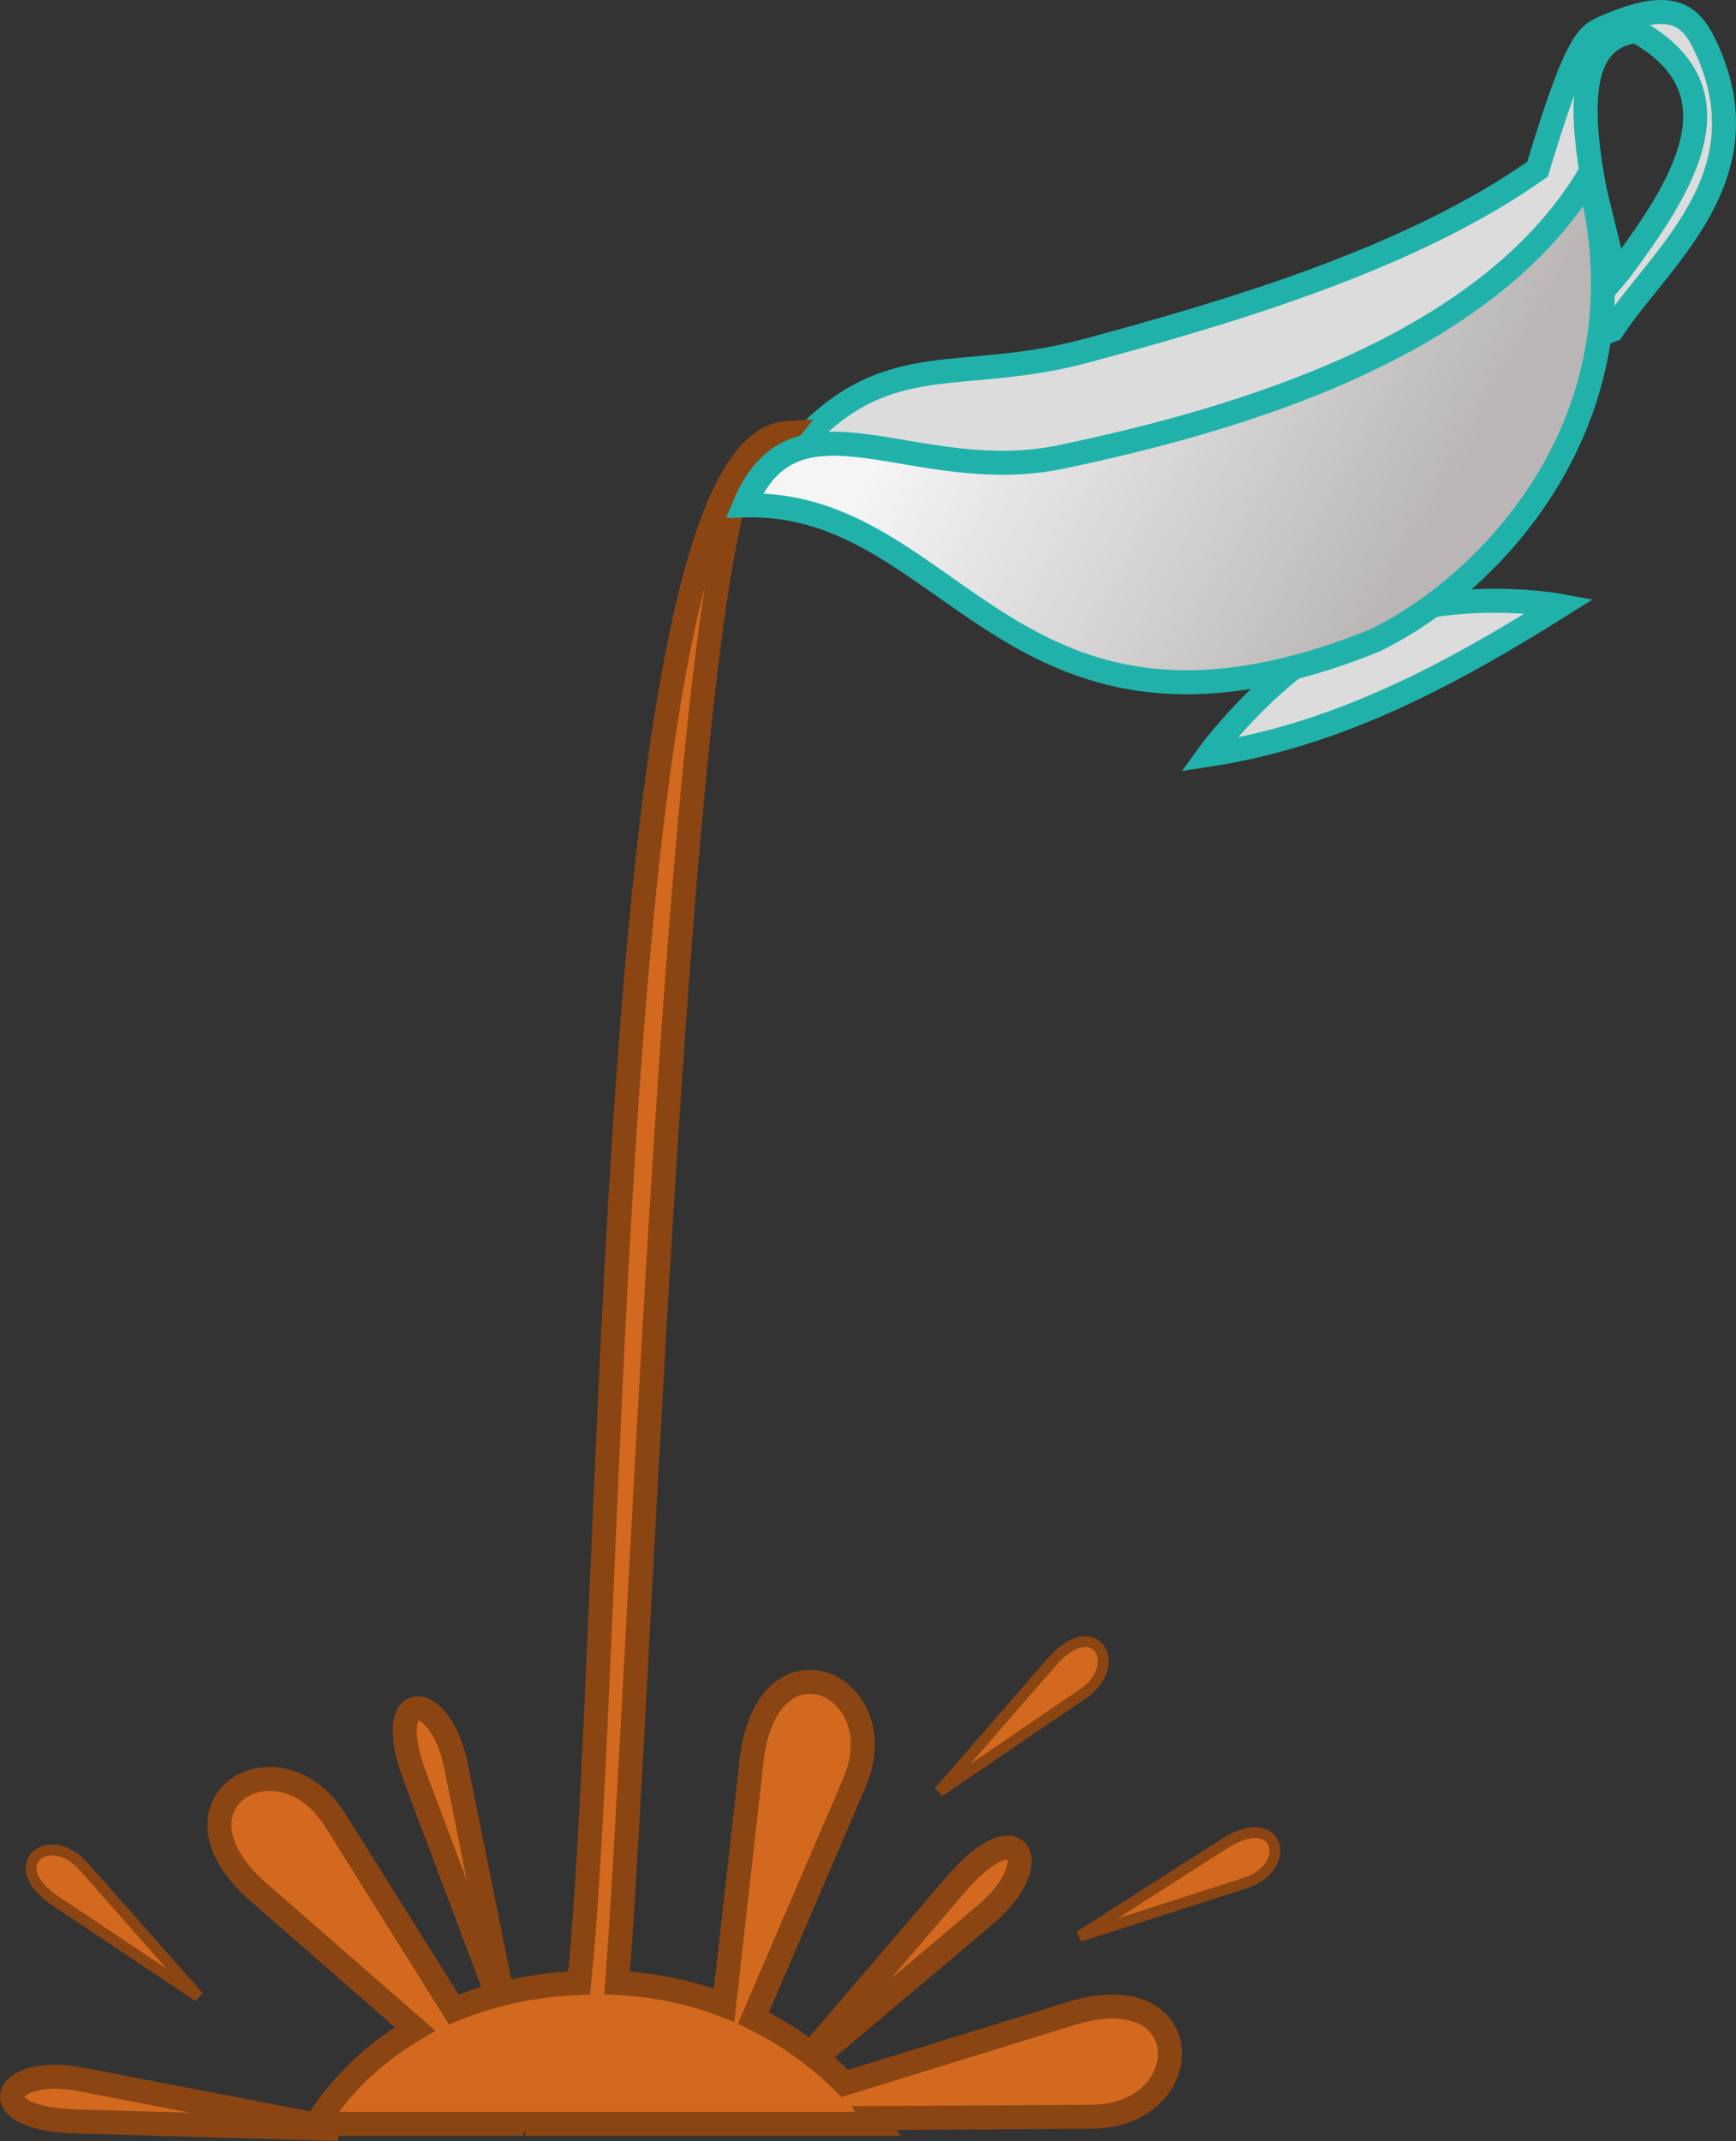 <?xml version="1.0" encoding="UTF-8" standalone="no"?>
<!-- Created with Inkscape (http://www.inkscape.org/) -->
<svg
   xmlns:svg="http://www.w3.org/2000/svg"
   xmlns="http://www.w3.org/2000/svg"
   xmlns:xlink="http://www.w3.org/1999/xlink"
   version="1.0"
   width="607.385"
   height="749.021"
   id="svg2">
  <rect width="100%" height="100%" fill="#333333" stroke="none"/>
  <defs
     id="defs4">
    <linearGradient
       id="linearGradient3172">
      <stop
         id="stop3174"
         style="stop-color:#f5f5f5;stop-opacity:1"
         offset="0" />
      <stop
         id="stop3176"
         style="stop-color:#bab6b6;stop-opacity:1"
         offset="1" />
    </linearGradient>
    <linearGradient
       x1="261.291"
       y1="549.865"
       x2="373.216"
       y2="692.651"
       id="linearGradient3178"
       xlink:href="#linearGradient3172"
       gradientUnits="userSpaceOnUse" />
    <linearGradient
       x1="261.291"
       y1="549.865"
       x2="373.216"
       y2="692.651"
       id="linearGradient3188"
       xlink:href="#linearGradient3172"
       gradientUnits="userSpaceOnUse" />
    <linearGradient
       x1="261.291"
       y1="549.865"
       x2="373.216"
       y2="692.651"
       id="linearGradient3216"
       xlink:href="#linearGradient3172"
       gradientUnits="userSpaceOnUse"
       gradientTransform="matrix(0.921,-0.39,0.39,0.921,-37.332,-100.352)" />
    <linearGradient
       x1="261.291"
       y1="549.865"
       x2="373.216"
       y2="692.651"
       id="linearGradient3229"
       xlink:href="#linearGradient3172"
       gradientUnits="userSpaceOnUse"
       gradientTransform="matrix(0.921,-0.39,0.39,0.921,-37.332,-100.352)" />
  </defs>
  <g
     transform="translate(-97.165,-169.119)"
     id="layer1">
    <g
       id="g3220">
      <path
         d="M 519.998,433.171 C 565.409,426.235 604.766,405.015 642.959,381.049 C 642.959,381.049 606.938,374.36 575.632,387.068 C 544.044,399.891 519.998,433.171 519.998,433.171 z"
         id="path3181"
         style="fill:#dcdcdc;fill-opacity:1;fill-rule:nonzero;stroke:#20b2aa;stroke-width:8.403;stroke-linecap:round;stroke-linejoin:miter;stroke-miterlimit:4;stroke-dasharray:none;stroke-dashoffset:0;stroke-opacity:1" />
      <path
         d="M 657.934,178.953 C 651.851,181.729 648.035,185.756 635.104,228.308 C 590.516,259.909 526.281,278.571 477.28,291.814 C 433.122,303.748 408.32,290.326 377.289,323.846 L 468.915,352.313 L 661.246,284.533 C 677.595,259.44 715.894,230.706 693.5,184.547 C 688.372,173.977 681.607,168.751 659.2,178.416 C 658.771,178.601 658.34,178.768 657.934,178.953 z M 663.06,181.838 C 664.981,180.908 667.194,180.291 669.715,180.001 C 707.899,201.325 685.06,235.373 663.731,264.133 L 662.416,265.675 L 655.144,235.868 C 650.183,209.763 649.616,188.341 663.06,181.838 z"
         id="path2398"
         style="fill:#dcdcdc;fill-opacity:1;fill-rule:nonzero;stroke:#20b2aa;stroke-width:8.403;stroke-linecap:round;stroke-linejoin:miter;stroke-miterlimit:4;stroke-dasharray:none;stroke-dashoffset:0;stroke-opacity:1" />
      <path
         d="M 372.574,320.621 C 308.513,324.452 312.861,734.749 299.781,862.844 C 289.853,863.278 280.864,864.635 272.75,866.656 L 256.688,786.812 C 251.305,760.037 230.318,758.708 242.562,791.25 L 271.094,867.094 C 265.646,868.531 260.594,870.222 255.938,872.156 L 214.562,806.062 C 194.635,774.212 152.005,799.975 187.688,831.156 L 242.375,878.938 C 217.82,893.354 208.031,912.125 208.031,912.125 L 280.375,912.125 L 281.656,913.25 L 280.938,912.125 L 404.594,912.125 C 404.594,912.125 404.113,911.368 403.219,910.125 L 479,909.656 C 516.57,909.425 517.055,859.604 471.781,873.594 L 392.75,898 C 389.911,895.158 386.579,892.075 382.688,888.969 L 442.125,838.781 C 462.993,821.163 454.052,802.122 431.438,828.531 L 380.875,887.594 C 375.227,883.255 368.531,878.913 360.781,875.094 L 396.062,792.906 C 410.884,758.383 365.42,738.004 360.125,785.094 L 350.5,870.594 C 339.724,866.503 327.27,863.569 313.094,862.844 C 321.087,757.443 332.728,421.978 354.167,343.621 L 372.574,320.621 z M 116.062,895.656 C 96.814,895.834 93.59,910.443 124,911.312 L 215.531,913.938 L 125.25,896.562 C 121.898,895.917 118.812,895.631 116.062,895.656 z"
         id="path3190"
         style="opacity:1;fill:#d2691e;fill-opacity:1;fill-rule:nonzero;stroke:#8b4513;stroke-width:8.403;stroke-linecap:round;stroke-linejoin:miter;stroke-miterlimit:4;stroke-dasharray:none;stroke-dashoffset:0;stroke-opacity:1" />
      <path
         d="M 166.679,867.673 L 116.631,834.202 C 97.625,821.491 114.427,808.546 126.395,822.089 L 166.679,867.673 z"
         id="path3208"
         style="opacity:1;fill:#d2691e;fill-opacity:1;fill-rule:nonzero;stroke:#8b4513;stroke-width:3.799;stroke-linecap:round;stroke-linejoin:miter;stroke-miterlimit:4;stroke-dasharray:none;stroke-dashoffset:0;stroke-opacity:1" />
      <path
         d="M 425.683,795.965 L 465.198,750.537 C 480.204,733.286 490.926,751.586 475.983,761.75 L 425.683,795.965 z"
         id="path3210"
         style="opacity:1;fill:#d2691e;fill-opacity:1;fill-rule:nonzero;stroke:#8b4513;stroke-width:3.799;stroke-linecap:round;stroke-linejoin:miter;stroke-miterlimit:4;stroke-dasharray:none;stroke-dashoffset:0;stroke-opacity:1" />
      <path
         d="M 474.856,846.561 L 525.577,814.12 C 544.839,801.801 549.966,822.382 532.763,827.92 L 474.856,846.561 z"
         id="path3212"
         style="opacity:1;fill:#d2691e;fill-opacity:1;fill-rule:nonzero;stroke:#8b4513;stroke-width:3.799;stroke-linecap:round;stroke-linejoin:miter;stroke-miterlimit:4;stroke-dasharray:none;stroke-dashoffset:0;stroke-opacity:1" />
      <path
         d="M 357.602,345.946 C 375.655,302.627 417.134,339.751 468.557,328.95 C 531.59,315.711 617.067,290.365 652.946,230.696 C 675.107,314.11 619.88,372.937 578.048,393.239 C 450.457,444.542 431.636,343.774 357.602,345.946 z"
         id="path2396"
         style="fill:url(#linearGradient3229);fill-opacity:1;fill-rule:nonzero;stroke:#20b2aa;stroke-width:8.403;stroke-linecap:round;stroke-linejoin:miter;stroke-miterlimit:4;stroke-dasharray:none;stroke-dashoffset:0;stroke-opacity:1" />
    </g>
  </g>
</svg>
